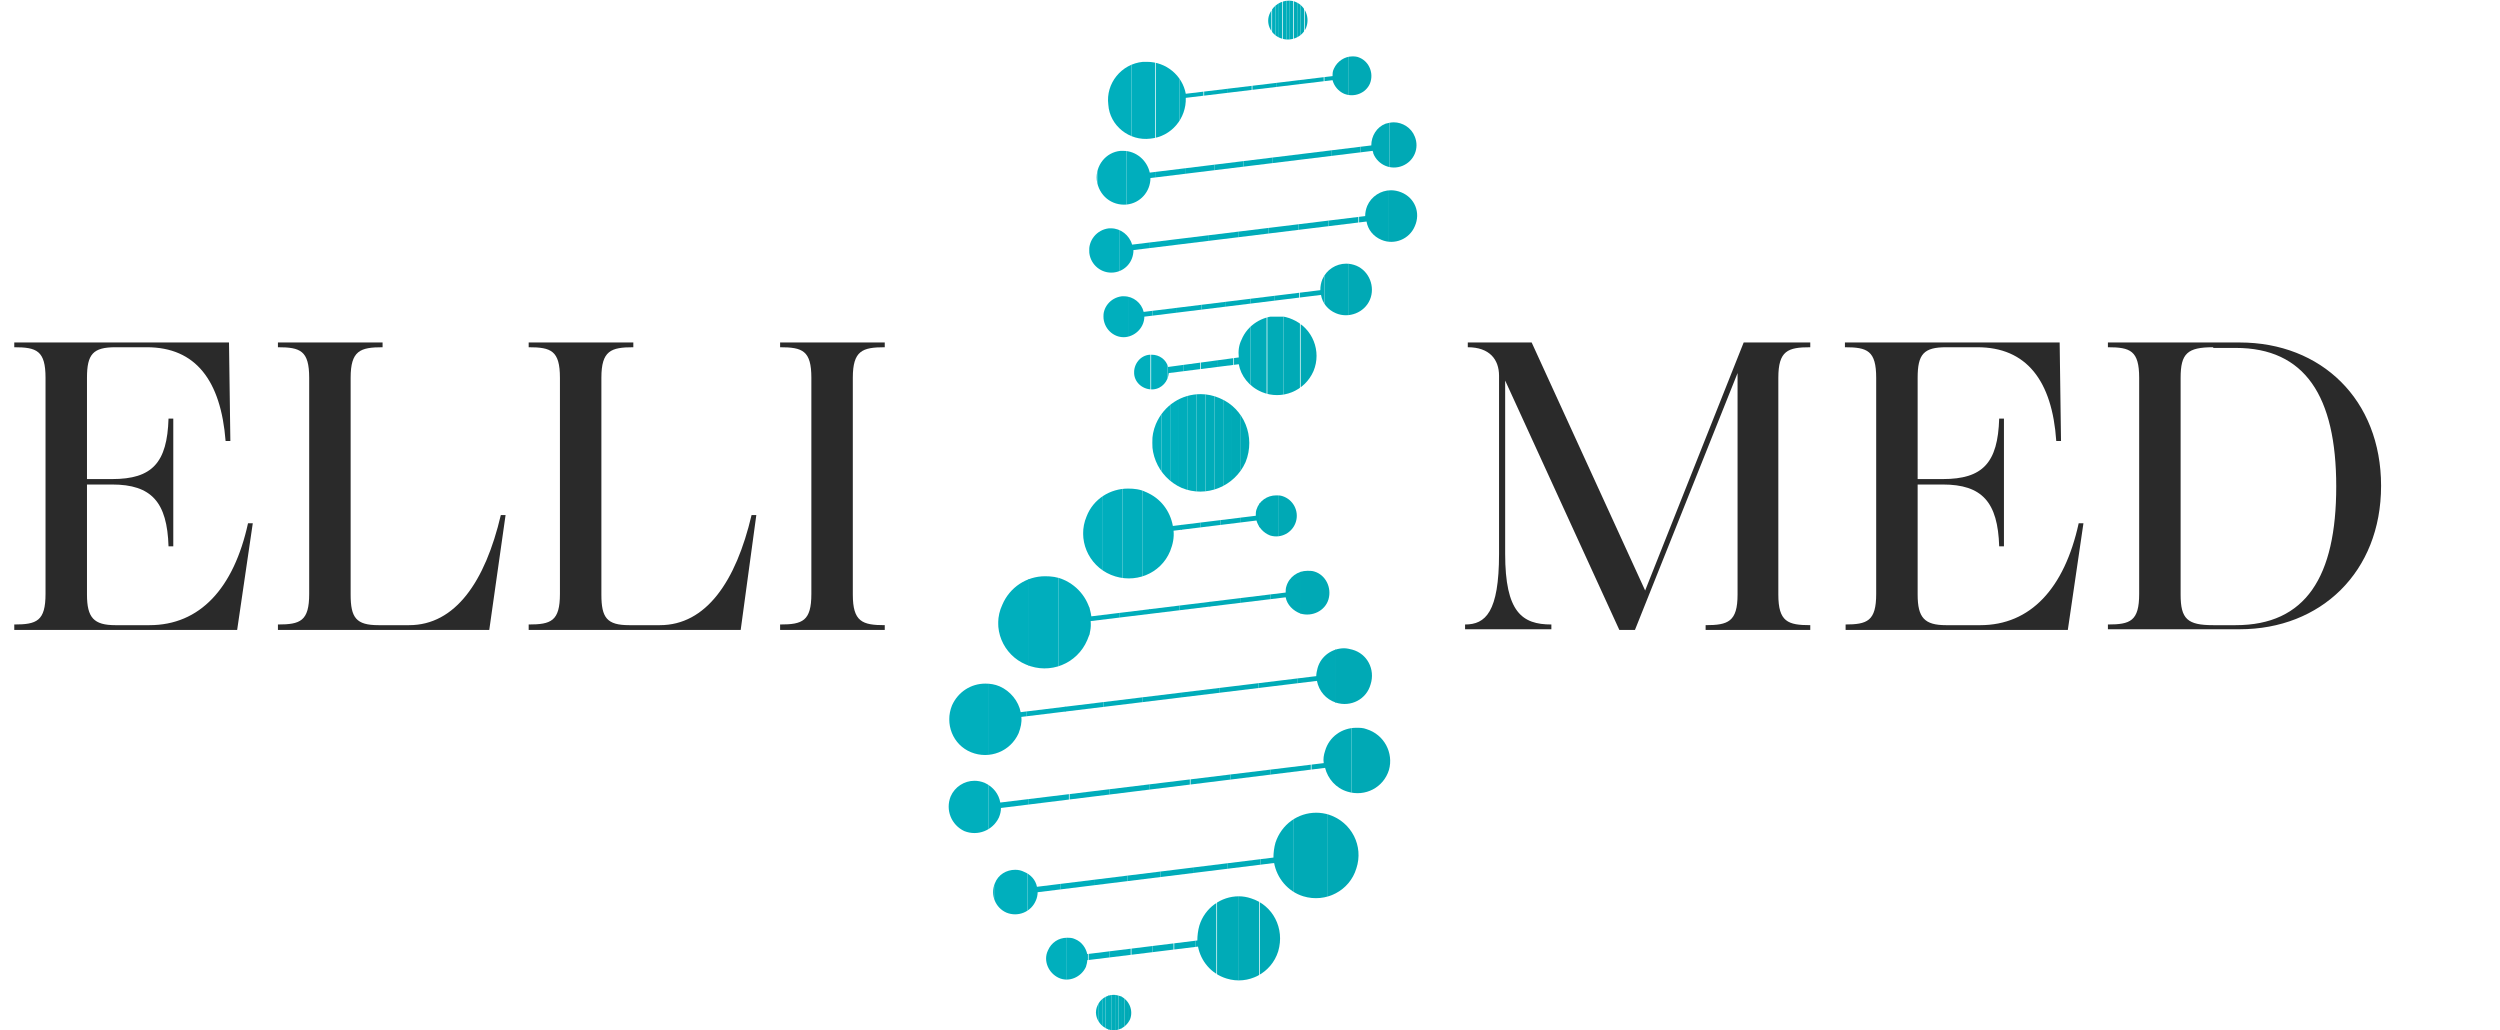 <?xml version="1.0" encoding="UTF-8"?> <!-- Generator: Adobe Illustrator 19.1.0, SVG Export Plug-In . SVG Version: 6.00 Build 0) --> <svg xmlns="http://www.w3.org/2000/svg" xmlns:xlink="http://www.w3.org/1999/xlink" id="Слой_1" x="0px" y="0px" viewBox="0 0 367.9 151.6" style="enable-background:new 0 0 367.9 151.6;" xml:space="preserve"> <style type="text/css"> .st0{clip-path:url(#SVGID_2_);fill:#00AFBD;} .st1{clip-path:url(#SVGID_2_);fill:#00AEBD;} .st2{clip-path:url(#SVGID_2_);fill:#00AEBC;} .st3{clip-path:url(#SVGID_2_);fill:#00ADBB;} .st4{clip-path:url(#SVGID_2_);fill:#00ADBA;} .st5{clip-path:url(#SVGID_2_);fill:#00ACB9;} .st6{clip-path:url(#SVGID_2_);fill:#00ABB8;} .st7{clip-path:url(#SVGID_2_);fill:#00ABB7;} .st8{clip-path:url(#SVGID_2_);fill:#00AAB6;} .st9{clip-path:url(#SVGID_2_);fill:#00A9B5;} .st10{clip-path:url(#SVGID_2_);fill:#00A9B4;} .st11{clip-path:url(#SVGID_4_);fill:#00AFBD;} .st12{clip-path:url(#SVGID_4_);fill:#00AEBD;} .st13{clip-path:url(#SVGID_4_);fill:#00AEBC;} .st14{clip-path:url(#SVGID_4_);fill:#00ADBB;} .st15{clip-path:url(#SVGID_4_);fill:#00ADBA;} .st16{clip-path:url(#SVGID_4_);fill:#00ACB9;} .st17{clip-path:url(#SVGID_4_);fill:#00ABB8;} .st18{clip-path:url(#SVGID_4_);fill:#00ABB7;} .st19{clip-path:url(#SVGID_4_);fill:#00AAB6;} .st20{clip-path:url(#SVGID_4_);fill:#00A9B5;} .st21{clip-path:url(#SVGID_4_);fill:#00A9B4;} .st22{clip-path:url(#SVGID_6_);fill:#00AFBD;} .st23{clip-path:url(#SVGID_6_);fill:#00AEBD;} .st24{clip-path:url(#SVGID_6_);fill:#00AEBC;} .st25{clip-path:url(#SVGID_6_);fill:#00ADBB;} .st26{clip-path:url(#SVGID_6_);fill:#00ADBA;} .st27{clip-path:url(#SVGID_6_);fill:#00ACB9;} .st28{clip-path:url(#SVGID_6_);fill:#00ABB8;} .st29{clip-path:url(#SVGID_6_);fill:#00ABB7;} .st30{clip-path:url(#SVGID_6_);fill:#00AAB6;} .st31{clip-path:url(#SVGID_6_);fill:#00A9B5;} .st32{clip-path:url(#SVGID_6_);fill:#00A9B4;} .st33{clip-path:url(#SVGID_8_);fill:#00AFBD;} .st34{clip-path:url(#SVGID_8_);fill:#00AEBD;} .st35{clip-path:url(#SVGID_8_);fill:#00AEBC;} .st36{clip-path:url(#SVGID_8_);fill:#00ADBB;} .st37{clip-path:url(#SVGID_8_);fill:#00ADBA;} .st38{clip-path:url(#SVGID_8_);fill:#00ACB9;} .st39{clip-path:url(#SVGID_8_);fill:#00ABB8;} .st40{clip-path:url(#SVGID_8_);fill:#00ABB7;} .st41{clip-path:url(#SVGID_8_);fill:#00AAB6;} .st42{clip-path:url(#SVGID_8_);fill:#00A9B5;} .st43{clip-path:url(#SVGID_8_);fill:#00A9B4;} .st44{clip-path:url(#SVGID_10_);fill:#00AFBD;} .st45{clip-path:url(#SVGID_10_);fill:#00AEBD;} .st46{clip-path:url(#SVGID_10_);fill:#00AEBC;} .st47{clip-path:url(#SVGID_10_);fill:#00ADBB;} .st48{clip-path:url(#SVGID_10_);fill:#00ADBA;} .st49{clip-path:url(#SVGID_10_);fill:#00ACB9;} .st50{clip-path:url(#SVGID_10_);fill:#00ABB8;} .st51{clip-path:url(#SVGID_10_);fill:#00ABB7;} .st52{clip-path:url(#SVGID_10_);fill:#00AAB6;} .st53{clip-path:url(#SVGID_10_);fill:#00A9B5;} .st54{clip-path:url(#SVGID_10_);fill:#00A9B4;} .st55{clip-path:url(#SVGID_12_);fill:#00AFBD;} .st56{clip-path:url(#SVGID_12_);fill:#00AEBD;} .st57{clip-path:url(#SVGID_12_);fill:#00AEBC;} .st58{clip-path:url(#SVGID_12_);fill:#00ADBB;} .st59{clip-path:url(#SVGID_12_);fill:#00ADBA;} .st60{clip-path:url(#SVGID_12_);fill:#00ACB9;} .st61{clip-path:url(#SVGID_12_);fill:#00ABB8;} .st62{clip-path:url(#SVGID_12_);fill:#00ABB7;} .st63{clip-path:url(#SVGID_12_);fill:#00AAB6;} .st64{clip-path:url(#SVGID_12_);fill:#00A9B5;} .st65{clip-path:url(#SVGID_12_);fill:#00A9B4;} .st66{clip-path:url(#SVGID_14_);fill:#00AFBD;} .st67{clip-path:url(#SVGID_14_);fill:#00AEBD;} .st68{clip-path:url(#SVGID_14_);fill:#00AEBC;} .st69{clip-path:url(#SVGID_14_);fill:#00ADBB;} .st70{clip-path:url(#SVGID_14_);fill:#00ADBA;} .st71{clip-path:url(#SVGID_14_);fill:#00ACB9;} .st72{clip-path:url(#SVGID_14_);fill:#00ABB8;} .st73{clip-path:url(#SVGID_14_);fill:#00ABB7;} .st74{clip-path:url(#SVGID_14_);fill:#00AAB6;} .st75{clip-path:url(#SVGID_14_);fill:#00A9B5;} .st76{clip-path:url(#SVGID_14_);fill:#00A9B4;} .st77{clip-path:url(#SVGID_16_);fill:#00AFBD;} .st78{clip-path:url(#SVGID_16_);fill:#00AEBD;} .st79{clip-path:url(#SVGID_16_);fill:#00AEBC;} .st80{clip-path:url(#SVGID_16_);fill:#00ADBB;} .st81{clip-path:url(#SVGID_16_);fill:#00ADBA;} .st82{clip-path:url(#SVGID_16_);fill:#00ACB9;} .st83{clip-path:url(#SVGID_16_);fill:#00ABB8;} .st84{clip-path:url(#SVGID_16_);fill:#00ABB7;} .st85{clip-path:url(#SVGID_16_);fill:#00AAB6;} .st86{clip-path:url(#SVGID_16_);fill:#00A9B5;} .st87{clip-path:url(#SVGID_16_);fill:#00A9B4;} .st88{clip-path:url(#SVGID_18_);fill:#00AFBD;} .st89{clip-path:url(#SVGID_18_);fill:#00AEBD;} .st90{clip-path:url(#SVGID_18_);fill:#00AEBC;} .st91{clip-path:url(#SVGID_18_);fill:#00ADBB;} .st92{clip-path:url(#SVGID_18_);fill:#00ADBA;} .st93{clip-path:url(#SVGID_18_);fill:#00ACB9;} .st94{clip-path:url(#SVGID_18_);fill:#00ABB8;} .st95{clip-path:url(#SVGID_18_);fill:#00ABB7;} .st96{clip-path:url(#SVGID_18_);fill:#00AAB6;} .st97{clip-path:url(#SVGID_18_);fill:#00A9B5;} .st98{clip-path:url(#SVGID_18_);fill:#00A9B4;} .st99{clip-path:url(#SVGID_20_);fill:#00AFBD;} .st100{clip-path:url(#SVGID_20_);fill:#00AEBD;} .st101{clip-path:url(#SVGID_20_);fill:#00AEBC;} .st102{clip-path:url(#SVGID_20_);fill:#00ADBB;} .st103{clip-path:url(#SVGID_20_);fill:#00ADBA;} .st104{clip-path:url(#SVGID_20_);fill:#00ACB9;} .st105{clip-path:url(#SVGID_20_);fill:#00ABB8;} .st106{clip-path:url(#SVGID_20_);fill:#00ABB7;} .st107{clip-path:url(#SVGID_20_);fill:#00AAB6;} .st108{clip-path:url(#SVGID_20_);fill:#00A9B5;} .st109{clip-path:url(#SVGID_20_);fill:#00A9B4;} .st110{clip-path:url(#SVGID_22_);fill:#00AFBD;} .st111{clip-path:url(#SVGID_22_);fill:#00AEBD;} .st112{clip-path:url(#SVGID_22_);fill:#00AEBC;} .st113{clip-path:url(#SVGID_22_);fill:#00ADBB;} .st114{clip-path:url(#SVGID_22_);fill:#00ADBA;} .st115{clip-path:url(#SVGID_22_);fill:#00ACB9;} .st116{clip-path:url(#SVGID_22_);fill:#00ABB8;} .st117{clip-path:url(#SVGID_22_);fill:#00ABB7;} .st118{clip-path:url(#SVGID_22_);fill:#00AAB6;} .st119{clip-path:url(#SVGID_22_);fill:#00A9B5;} .st120{clip-path:url(#SVGID_22_);fill:#00A9B4;} .st121{clip-path:url(#SVGID_24_);fill:#00AFBD;} .st122{clip-path:url(#SVGID_24_);fill:#00AEBD;} .st123{clip-path:url(#SVGID_24_);fill:#00AEBC;} .st124{clip-path:url(#SVGID_24_);fill:#00ADBB;} .st125{clip-path:url(#SVGID_24_);fill:#00ADBA;} .st126{clip-path:url(#SVGID_24_);fill:#00ACB9;} .st127{clip-path:url(#SVGID_24_);fill:#00ABB8;} .st128{clip-path:url(#SVGID_24_);fill:#00ABB7;} .st129{clip-path:url(#SVGID_24_);fill:#00AAB6;} .st130{clip-path:url(#SVGID_24_);fill:#00A9B5;} .st131{clip-path:url(#SVGID_24_);fill:#00A9B4;} .st132{clip-path:url(#SVGID_26_);fill:#00AFBD;} .st133{clip-path:url(#SVGID_26_);fill:#00AEBD;} .st134{clip-path:url(#SVGID_26_);fill:#00AEBC;} .st135{clip-path:url(#SVGID_26_);fill:#00ADBB;} .st136{clip-path:url(#SVGID_26_);fill:#00ADBA;} .st137{clip-path:url(#SVGID_26_);fill:#00ACB9;} .st138{clip-path:url(#SVGID_26_);fill:#00ABB8;} .st139{clip-path:url(#SVGID_26_);fill:#00ABB7;} .st140{clip-path:url(#SVGID_26_);fill:#00AAB6;} .st141{clip-path:url(#SVGID_26_);fill:#00A9B5;} .st142{clip-path:url(#SVGID_26_);fill:#00A9B4;} .st143{clip-path:url(#SVGID_28_);fill:#00AFBD;} .st144{clip-path:url(#SVGID_28_);fill:#00AEBD;} .st145{clip-path:url(#SVGID_28_);fill:#00AEBC;} .st146{clip-path:url(#SVGID_28_);fill:#00ADBB;} .st147{clip-path:url(#SVGID_28_);fill:#00ADBA;} .st148{clip-path:url(#SVGID_28_);fill:#00ACB9;} .st149{clip-path:url(#SVGID_28_);fill:#00ABB8;} .st150{clip-path:url(#SVGID_28_);fill:#00ABB7;} .st151{clip-path:url(#SVGID_28_);fill:#00AAB6;} .st152{clip-path:url(#SVGID_28_);fill:#00A9B5;} .st153{clip-path:url(#SVGID_28_);fill:#00A9B4;} .st154{fill:#2A2A2A;} </style> <g> <g> <g> <g> <defs> <path id="SVGID_1_" d="M142.9,110.7c2.7,1.1,5.8-0.1,7-2.8c0.3-0.8,0.5-1.6,0.4-2.4l43.5-5.3c0.3,1.5,1.3,2.7,2.8,3.2 c2.2,0.7,4.5-0.5,5.1-2.7c0.7-2.2-0.5-4.5-2.7-5.1c-0.4-0.1-0.8-0.2-1.2-0.2c-1.7,0-3.4,1.1-3.9,2.9c-0.1,0.4-0.2,0.8-0.2,1.2 l-43.5,5.3c-0.3-1.6-1.5-3.1-3.1-3.8c-0.7-0.3-1.4-0.4-2.1-0.4c-2.1,0-4,1.2-4.9,3.2C139,106.5,140.2,109.6,142.9,110.7z"></path> </defs> <clipPath id="SVGID_2_"> <use xlink:href="#SVGID_1_" style="overflow:visible;"></use> </clipPath> <rect x="139" y="95.3" class="st0" width="0.7" height="16.5"></rect> <rect x="139.7" y="95.3" class="st0" width="5.7" height="16.5"></rect> <rect x="145.4" y="95.3" class="st1" width="5.7" height="16.5"></rect> <rect x="151.1" y="95.3" class="st2" width="5.7" height="16.5"></rect> <rect x="156.7" y="95.3" class="st3" width="5.7" height="16.5"></rect> <rect x="162.4" y="95.3" class="st4" width="5.7" height="16.5"></rect> <rect x="168.1" y="95.3" class="st5" width="5.7" height="16.5"></rect> <rect x="173.8" y="95.3" class="st5" width="5.7" height="16.5"></rect> <rect x="179.5" y="95.3" class="st6" width="5.7" height="16.5"></rect> <rect x="185.2" y="95.3" class="st7" width="5.7" height="16.5"></rect> <rect x="190.9" y="95.3" class="st8" width="5.7" height="16.5"></rect> <rect x="196.5" y="95.3" class="st9" width="5.7" height="16.5"></rect> <rect x="202.2" y="95.3" class="st10" width="0.2" height="16.5"></rect> </g> </g> <g> <g> <defs> <path id="SVGID_3_" d="M196.6,46.1c1.9,0.8,4.2-0.1,5-2c0.8-1.9-0.1-4.2-2-5c-0.5-0.2-1-0.3-1.5-0.3l0,0l0,0 c-1.5,0-2.9,0.9-3.5,2.3c-0.2,0.5-0.3,1-0.3,1.6l-26,3.2c-0.3-1.3-1.5-2.3-2.9-2.3c-0.1,0-0.2,0-0.3,0 c-1.7,0.2-2.9,1.7-2.7,3.3c0.2,1.7,1.7,2.9,3.3,2.7c1.5-0.2,2.7-1.5,2.7-3l26-3.2C194.6,44.6,195.4,45.6,196.6,46.1z"></path> </defs> <clipPath id="SVGID_4_"> <use xlink:href="#SVGID_3_" style="overflow:visible;"></use> </clipPath> <rect x="162.2" y="38.8" class="st11" width="0.2" height="11"></rect> <rect x="162.4" y="38.8" class="st11" width="3.6" height="11"></rect> <rect x="166" y="38.8" class="st12" width="3.6" height="11"></rect> <rect x="169.6" y="38.8" class="st13" width="3.6" height="11"></rect> <rect x="173.2" y="38.8" class="st14" width="3.6" height="11"></rect> <rect x="176.8" y="38.8" class="st15" width="3.6" height="11"></rect> <rect x="180.4" y="38.8" class="st16" width="3.6" height="11"></rect> <rect x="184" y="38.8" class="st16" width="3.6" height="11"></rect> <rect x="187.6" y="38.8" class="st17" width="3.6" height="11"></rect> <rect x="191.3" y="38.8" class="st18" width="3.6" height="11"></rect> <rect x="194.9" y="38.8" class="st19" width="3.6" height="11"></rect> <rect x="198.5" y="38.8" class="st20" width="3.6" height="11"></rect> <rect x="202.1" y="38.8" class="st21" width="0.3" height="11"></rect> </g> </g> <g> <g> <defs> <path id="SVGID_5_" d="M206.2,28.3c-0.5-0.2-1-0.3-1.5-0.3c-1.5,0-2.9,0.9-3.5,2.3c-0.2,0.5-0.3,1-0.3,1.5l-34.3,4.2 c-0.4-1.4-1.7-2.4-3.1-2.4c-0.1,0-0.2,0-0.3,0c-1.8,0.2-3.1,1.8-2.9,3.6c0.2,1.8,1.8,3.1,3.6,2.9c1.7-0.2,2.9-1.6,2.9-3.3 l34.3-4.2c0.2,1.2,1,2.2,2.2,2.7c1.9,0.8,4.1-0.1,4.9-2C209.1,31.3,208.2,29.1,206.2,28.3z"></path> </defs> <clipPath id="SVGID_6_"> <use xlink:href="#SVGID_5_" style="overflow:visible;"></use> </clipPath> <rect x="160.1" y="28" class="st22" width="0.2" height="12.2"></rect> <rect x="160.3" y="28" class="st22" width="4.4" height="12.2"></rect> <rect x="164.7" y="28" class="st23" width="4.4" height="12.2"></rect> <rect x="169.1" y="28" class="st24" width="4.4" height="12.2"></rect> <rect x="173.5" y="28" class="st25" width="4.4" height="12.2"></rect> <rect x="177.9" y="28" class="st26" width="4.4" height="12.2"></rect> <rect x="182.3" y="28" class="st27" width="4.4" height="12.2"></rect> <rect x="186.7" y="28" class="st27" width="4.4" height="12.2"></rect> <rect x="191.1" y="28" class="st28" width="4.4" height="12.2"></rect> <rect x="195.5" y="28" class="st29" width="4.4" height="12.2"></rect> <rect x="200" y="28" class="st30" width="4.4" height="12.2"></rect> <rect x="204.4" y="28" class="st31" width="4.4" height="12.2"></rect> <rect x="208.8" y="28" class="st32" width="0.3" height="12.2"></rect> </g> </g> <g> <g> <defs> <path id="SVGID_7_" d="M201.1,107.3c-0.5-0.2-1-0.2-1.5-0.2c-2.1,0-4,1.3-4.6,3.4c-0.2,0.6-0.3,1.2-0.2,1.8l-47.6,5.8 c-0.2-1.2-1-2.3-2.3-2.9c-0.5-0.2-1-0.3-1.5-0.3c-1.5,0-2.9,0.9-3.5,2.3c-0.8,2,0.1,4.2,2,5.1c2,0.8,4.2-0.1,5.1-2 c0.2-0.5,0.3-0.9,0.3-1.4l47.7-5.9c0.4,1.6,1.6,3,3.3,3.5c2.6,0.8,5.3-0.6,6.1-3.2C205.1,110.8,203.7,108.1,201.1,107.3z"></path> </defs> <clipPath id="SVGID_8_"> <use xlink:href="#SVGID_7_" style="overflow:visible;"></use> </clipPath> <rect x="139.1" y="107.1" class="st33" width="0.5" height="16.1"></rect> <rect x="139.6" y="107.1" class="st33" width="5.9" height="16.1"></rect> <rect x="145.5" y="107.1" class="st34" width="5.9" height="16.1"></rect> <rect x="151.4" y="107.1" class="st35" width="5.9" height="16.1"></rect> <rect x="157.4" y="107.1" class="st36" width="5.9" height="16.1"></rect> <rect x="163.3" y="107.1" class="st37" width="5.9" height="16.1"></rect> <rect x="169.2" y="107.1" class="st38" width="5.9" height="16.1"></rect> <rect x="175.2" y="107.1" class="st38" width="5.9" height="16.1"></rect> <rect x="181.1" y="107.1" class="st39" width="5.9" height="16.1"></rect> <rect x="187" y="107.1" class="st40" width="5.9" height="16.1"></rect> <rect x="193" y="107.1" class="st41" width="5.9" height="16.1"></rect> <rect x="198.9" y="107.1" class="st42" width="5.9" height="16.1"></rect> <rect x="204.8" y="107.1" class="st43" width="0.3" height="16.1"></rect> </g> </g> <g> <g> <defs> <path id="SVGID_9_" d="M179.5,58.6c-0.9-0.4-1.9-0.6-2.8-0.6c-2.8,0-5.4,1.6-6.6,4.4c-1.5,3.6,0.2,7.8,3.8,9.4 c3.6,1.5,7.8-0.2,9.4-3.8C184.8,64.3,183.1,60.1,179.5,58.6z"></path> </defs> <clipPath id="SVGID_10_"> <use xlink:href="#SVGID_9_" style="overflow:visible;"></use> </clipPath> <rect x="168.6" y="58" class="st44" width="1" height="15.3"></rect> <rect x="169.6" y="58" class="st44" width="1.3" height="15.3"></rect> <rect x="170.9" y="58" class="st45" width="1.3" height="15.3"></rect> <rect x="172.2" y="58" class="st46" width="1.3" height="15.3"></rect> <rect x="173.5" y="58" class="st47" width="1.3" height="15.3"></rect> <rect x="174.8" y="58" class="st48" width="1.3" height="15.3"></rect> <rect x="176.1" y="58" class="st49" width="1.3" height="15.3"></rect> <rect x="177.4" y="58" class="st49" width="1.3" height="15.3"></rect> <rect x="178.7" y="58" class="st50" width="1.3" height="15.3"></rect> <rect x="180" y="58" class="st51" width="1.3" height="15.3"></rect> <rect x="181.3" y="58" class="st52" width="1.3" height="15.3"></rect> <rect x="182.6" y="58" class="st53" width="1.3" height="15.3"></rect> <rect x="183.9" y="58" class="st54" width="0.9" height="15.3"></rect> </g> </g> <g> <g> <defs> <path id="SVGID_11_" d="M163.5,84.6c3.4,1.4,7.3-0.1,8.7-3.5c0.4-1,0.6-2,0.5-3l12.2-1.5c0.3,1,1,1.8,2,2.2 c1.6,0.5,3.3-0.4,3.8-2c0.5-1.6-0.4-3.3-2-3.8c-0.3-0.1-0.6-0.1-0.9-0.1l0,0l0,0c-1.3,0-2.5,0.8-2.9,2.1 c-0.1,0.3-0.1,0.6-0.1,0.9l-12.2,1.5c-0.4-2.2-1.8-4.1-4-5c-0.8-0.4-1.7-0.5-2.6-0.5c-2.6,0-5.1,1.5-6.1,4.1 C158.5,79.3,160.1,83.2,163.5,84.6z"></path> </defs> <clipPath id="SVGID_12_"> <use xlink:href="#SVGID_11_" style="overflow:visible;"></use> </clipPath> <rect x="158.5" y="71.8" class="st55" width="0.9" height="14.2"></rect> <rect x="159.4" y="71.8" class="st55" width="2.9" height="14.2"></rect> <rect x="162.3" y="71.8" class="st56" width="2.9" height="14.2"></rect> <rect x="165.2" y="71.8" class="st57" width="2.9" height="14.2"></rect> <rect x="168.1" y="71.8" class="st58" width="2.9" height="14.2"></rect> <rect x="171" y="71.8" class="st59" width="2.9" height="14.2"></rect> <rect x="173.8" y="71.8" class="st60" width="2.9" height="14.2"></rect> <rect x="176.7" y="71.8" class="st60" width="2.9" height="14.2"></rect> <rect x="179.6" y="71.8" class="st61" width="2.9" height="14.2"></rect> <rect x="182.5" y="71.8" class="st62" width="2.9" height="14.2"></rect> <rect x="185.3" y="71.8" class="st63" width="2.9" height="14.2"></rect> <rect x="188.2" y="71.8" class="st64" width="2.9" height="14.2"></rect> <rect x="191.1" y="71.8" class="st65" width="0.2" height="14.2"></rect> </g> </g> <g> <g> <defs> <path id="SVGID_13_" d="M151,97.8c3.5,1.5,7.5-0.1,9-3.6c0.4-0.9,0.6-1.8,0.5-2.8l28.7-3.5c0.2,1.1,1.1,2,2.2,2.4 c1.7,0.5,3.6-0.4,4.1-2.1c0.5-1.7-0.4-3.6-2.1-4.1c-0.3-0.1-0.7-0.1-1-0.1c-1.4,0-2.7,0.9-3.1,2.3c-0.1,0.3-0.1,0.6-0.1,0.9 l-28.6,3.5c-0.3-2.3-1.8-4.4-4.1-5.4c-0.9-0.4-1.8-0.5-2.7-0.5c-2.7,0-5.2,1.6-6.3,4.2C145.9,92.4,147.6,96.4,151,97.8z"></path> </defs> <clipPath id="SVGID_14_"> <use xlink:href="#SVGID_13_" style="overflow:visible;"></use> </clipPath> <rect x="145.9" y="84" class="st66" width="0.9" height="15.3"></rect> <rect x="146.9" y="84" class="st66" width="4.5" height="15.3"></rect> <rect x="151.3" y="84" class="st67" width="4.5" height="15.3"></rect> <rect x="155.8" y="84" class="st68" width="4.5" height="15.3"></rect> <rect x="160.2" y="84" class="st69" width="4.5" height="15.3"></rect> <rect x="164.7" y="84" class="st70" width="4.5" height="15.3"></rect> <rect x="169.1" y="84" class="st71" width="4.5" height="15.3"></rect> <rect x="173.6" y="84" class="st71" width="4.5" height="15.3"></rect> <rect x="178" y="84" class="st72" width="4.5" height="15.3"></rect> <rect x="182.5" y="84" class="st73" width="4.5" height="15.3"></rect> <rect x="187" y="84" class="st74" width="4.5" height="15.3"></rect> <rect x="191.4" y="84" class="st75" width="4.5" height="15.3"></rect> <rect x="195.9" y="84" class="st76" width="0.2" height="15.3"></rect> </g> </g> <g> <g> <defs> <path id="SVGID_15_" d="M185.7,57.7c2.9,1.2,6.3-0.1,7.6-3.1c1.2-2.9-0.1-6.3-3.1-7.6c-0.7-0.3-1.5-0.5-2.2-0.5l0,0l0,0 c-2.2,0-4.4,1.3-5.3,3.5c-0.4,0.8-0.5,1.7-0.4,2.6L171.9,54c-0.3-1.1-1.3-1.8-2.4-1.8c-0.1,0-0.2,0-0.3,0 c-1.4,0.1-2.4,1.4-2.3,2.8c0.1,1.4,1.4,2.4,2.8,2.3c1.3-0.1,2.2-1.2,2.3-2.4l10.3-1.3C182.6,55.3,183.8,56.9,185.7,57.7z"></path> </defs> <clipPath id="SVGID_16_"> <use xlink:href="#SVGID_15_" style="overflow:visible;"></use> </clipPath> <rect x="166.8" y="46.6" class="st77" width="0.1" height="12.3"></rect> <rect x="166.9" y="46.6" class="st77" width="2.4" height="12.3"></rect> <rect x="169.4" y="46.6" class="st78" width="2.4" height="12.3"></rect> <rect x="171.8" y="46.6" class="st79" width="2.4" height="12.3"></rect> <rect x="174.2" y="46.6" class="st80" width="2.4" height="12.3"></rect> <rect x="176.7" y="46.6" class="st81" width="2.4" height="12.3"></rect> <rect x="179.1" y="46.6" class="st82" width="2.4" height="12.3"></rect> <rect x="181.6" y="46.6" class="st82" width="2.4" height="12.3"></rect> <rect x="184" y="46.6" class="st83" width="2.4" height="12.3"></rect> <rect x="186.5" y="46.6" class="st84" width="2.4" height="12.3"></rect> <rect x="188.9" y="46.6" class="st85" width="2.4" height="12.3"></rect> <rect x="191.4" y="46.6" class="st86" width="2.4" height="12.3"></rect> <rect x="193.8" y="46.6" class="st87" width="0.7" height="12.3"></rect> </g> </g> <g> <g> <defs> <path id="SVGID_17_" d="M188.4,5.6c1.5,0.6,3.2-0.1,3.8-1.5c0.6-1.5-0.1-3.2-1.5-3.8c-0.4-0.2-0.8-0.2-1.1-0.2 c-1.1,0-2.2,0.7-2.7,1.8C186.2,3.3,186.9,5,188.4,5.6z"></path> </defs> <clipPath id="SVGID_18_"> <use xlink:href="#SVGID_17_" style="overflow:visible;"></use> </clipPath> <rect x="186.2" y="0" class="st88" width="0.4" height="6.2"></rect> <rect x="186.6" y="0" class="st88" width="0.5" height="6.2"></rect> <rect x="187.2" y="0" class="st89" width="0.5" height="6.2"></rect> <rect x="187.7" y="0" class="st90" width="0.5" height="6.2"></rect> <rect x="188.2" y="0" class="st91" width="0.5" height="6.2"></rect> <rect x="188.8" y="0" class="st92" width="0.5" height="6.2"></rect> <rect x="189.3" y="0" class="st93" width="0.5" height="6.2"></rect> <rect x="189.8" y="0" class="st93" width="0.5" height="6.2"></rect> <rect x="190.4" y="0" class="st94" width="0.5" height="6.2"></rect> <rect x="190.9" y="0" class="st95" width="0.5" height="6.2"></rect> <rect x="191.4" y="0" class="st96" width="0.5" height="6.2"></rect> <rect x="192" y="0" class="st97" width="0.5" height="6.2"></rect> <rect x="192.5" y="0" class="st98" width="0.4" height="6.2"></rect> </g> </g> <g> <g> <defs> <path id="SVGID_19_" d="M164.9,146.6c-0.3-0.1-0.7-0.2-1-0.2c-1,0-2,0.6-2.4,1.6c-0.6,1.3,0.1,2.8,1.4,3.4 c1.3,0.6,2.8-0.1,3.4-1.4C166.8,148.7,166.2,147.2,164.9,146.6z"></path> </defs> <clipPath id="SVGID_20_"> <use xlink:href="#SVGID_19_" style="overflow:visible;"></use> </clipPath> <rect x="160.9" y="146.4" class="st99" width="0.4" height="5.6"></rect> <rect x="161.2" y="146.4" class="st99" width="0.5" height="5.6"></rect> <rect x="161.7" y="146.4" class="st100" width="0.5" height="5.6"></rect> <rect x="162.2" y="146.4" class="st101" width="0.5" height="5.6"></rect> <rect x="162.7" y="146.4" class="st102" width="0.5" height="5.6"></rect> <rect x="163.1" y="146.4" class="st103" width="0.5" height="5.6"></rect> <rect x="163.6" y="146.4" class="st104" width="0.5" height="5.6"></rect> <rect x="164.1" y="146.4" class="st104" width="0.5" height="5.6"></rect> <rect x="164.6" y="146.4" class="st105" width="0.5" height="5.6"></rect> <rect x="165" y="146.4" class="st106" width="0.5" height="5.6"></rect> <rect x="165.5" y="146.4" class="st107" width="0.5" height="5.6"></rect> <rect x="166" y="146.4" class="st108" width="0.5" height="5.6"></rect> <rect x="166.5" y="146.4" class="st109" width="0.3" height="5.6"></rect> </g> </g> <g> <g> <defs> <path id="SVGID_21_" d="M169.3,20.4c3.1-0.3,5.3-3,5.2-6l21.6-2.6c0.2,0.8,0.8,1.6,1.7,2c1.5,0.6,3.2-0.1,3.8-1.5 c0.6-1.5-0.1-3.2-1.5-3.8c-0.4-0.2-0.8-0.2-1.1-0.2c-1.1,0-2.2,0.7-2.7,1.8c-0.2,0.4-0.2,0.7-0.2,1.1l-21.6,2.6 c-0.5-2.7-2.9-4.7-5.7-4.7l0,0l0,0c-0.2,0-0.4,0-0.6,0c-3.2,0.3-5.5,3.2-5.1,6.3C163.3,18.5,166.2,20.8,169.3,20.4z"></path> </defs> <clipPath id="SVGID_22_"> <use xlink:href="#SVGID_21_" style="overflow:visible;"></use> </clipPath> <rect x="162.7" y="8.1" class="st110" width="0.3" height="12.6"></rect> <rect x="163" y="8.1" class="st110" width="3.5" height="12.6"></rect> <rect x="166.5" y="8.1" class="st111" width="3.5" height="12.6"></rect> <rect x="170.1" y="8.1" class="st112" width="3.5" height="12.6"></rect> <rect x="173.6" y="8.1" class="st113" width="3.5" height="12.6"></rect> <rect x="177.2" y="8.1" class="st114" width="3.5" height="12.6"></rect> <rect x="180.7" y="8.1" class="st115" width="3.5" height="12.6"></rect> <rect x="184.3" y="8.1" class="st115" width="3.5" height="12.6"></rect> <rect x="187.8" y="8.1" class="st116" width="3.5" height="12.6"></rect> <rect x="191.3" y="8.1" class="st117" width="3.5" height="12.6"></rect> <rect x="194.9" y="8.1" class="st118" width="3.5" height="12.6"></rect> <rect x="198.4" y="8.1" class="st119" width="3.5" height="12.6"></rect> <rect x="202" y="8.1" class="st120" width="0.2" height="12.6"></rect> </g> </g> <g> <g> <defs> <path id="SVGID_23_" d="M165.8,30.1c2-0.2,3.5-1.9,3.5-3.9l32.7-4c0,0.1,0.1,0.2,0.1,0.4c0.7,1.7,2.6,2.5,4.3,1.8 c1.7-0.7,2.5-2.6,1.8-4.3c-0.5-1.3-1.8-2.1-3.1-2.1l0,0l0,0c-0.4,0-0.8,0.1-1.2,0.2c-1.3,0.5-2.1,1.8-2.1,3.2l-32.6,4 c-0.4-1.8-2-3.2-3.9-3.2c-0.1,0-0.3,0-0.4,0c-2.2,0.2-3.7,2.2-3.5,4.3C161.7,28.8,163.6,30.3,165.8,30.1z"></path> </defs> <clipPath id="SVGID_24_"> <use xlink:href="#SVGID_23_" style="overflow:visible;"></use> </clipPath> <rect x="161.3" y="18" class="st121" width="0.2" height="12.3"></rect> <rect x="161.5" y="18" class="st121" width="4.3" height="12.3"></rect> <rect x="165.8" y="18" class="st122" width="4.3" height="12.3"></rect> <rect x="170.1" y="18" class="st123" width="4.3" height="12.3"></rect> <rect x="174.4" y="18" class="st124" width="4.3" height="12.3"></rect> <rect x="178.7" y="18" class="st125" width="4.3" height="12.3"></rect> <rect x="183" y="18" class="st126" width="4.3" height="12.3"></rect> <rect x="187.3" y="18" class="st126" width="4.3" height="12.3"></rect> <rect x="191.6" y="18" class="st127" width="4.3" height="12.3"></rect> <rect x="195.9" y="18" class="st128" width="4.3" height="12.3"></rect> <rect x="200.2" y="18" class="st129" width="4.3" height="12.3"></rect> <rect x="204.5" y="18" class="st130" width="4.3" height="12.3"></rect> <rect x="208.8" y="18" class="st131" width="0.2" height="12.3"></rect> </g> </g> <g> <g> <defs> <path id="SVGID_25_" d="M184.1,132.2c-0.6-0.2-1.2-0.3-1.8-0.3c-2.6,0-5,1.7-5.8,4.3c-0.2,0.7-0.3,1.5-0.3,2.2l-16.2,2 c-0.2-0.9-0.8-1.8-1.8-2.2c-0.4-0.2-0.8-0.2-1.2-0.2c-1.2,0-2.3,0.7-2.8,1.9c-0.7,1.5,0.1,3.3,1.6,4c1.5,0.7,3.3-0.1,4-1.6 c0.1-0.3,0.2-0.7,0.2-1l16.3-2c0.4,2.1,1.9,4,4.2,4.7c3.2,1,6.6-0.8,7.6-4C189.1,136.6,187.3,133.2,184.1,132.2z"></path> </defs> <clipPath id="SVGID_26_"> <use xlink:href="#SVGID_25_" style="overflow:visible;"></use> </clipPath> <rect x="153.5" y="131.9" class="st132" width="0.4" height="12.9"></rect> <rect x="153.9" y="131.9" class="st132" width="3.1" height="12.9"></rect> <rect x="157" y="131.9" class="st133" width="3.1" height="12.9"></rect> <rect x="160.2" y="131.9" class="st134" width="3.1" height="12.9"></rect> <rect x="163.3" y="131.9" class="st135" width="3.1" height="12.9"></rect> <rect x="166.5" y="131.9" class="st136" width="3.1" height="12.9"></rect> <rect x="169.6" y="131.9" class="st137" width="3.1" height="12.9"></rect> <rect x="172.8" y="131.9" class="st137" width="3.1" height="12.9"></rect> <rect x="175.9" y="131.9" class="st138" width="3.1" height="12.9"></rect> <rect x="179.1" y="131.9" class="st139" width="3.1" height="12.9"></rect> <rect x="182.2" y="131.9" class="st140" width="3.1" height="12.9"></rect> <rect x="185.4" y="131.9" class="st141" width="3.1" height="12.9"></rect> <rect x="188.5" y="131.9" class="st142" width="0.6" height="12.9"></rect> </g> </g> <g> <g> <defs> <path id="SVGID_27_" d="M195.6,119.9c-0.6-0.2-1.3-0.3-1.9-0.3c-2.7,0-5.1,1.7-6,4.4c-0.2,0.7-0.3,1.5-0.3,2.2l-34.8,4.3 c-0.2-1-0.9-1.8-1.9-2.2c-0.4-0.2-0.8-0.3-1.3-0.3c-1.3,0-2.5,0.7-3,2c-0.7,1.7,0.1,3.6,1.7,4.3c1.7,0.7,3.6-0.1,4.3-1.7 c0.2-0.4,0.3-0.9,0.3-1.3l34.8-4.3c0.4,2.2,2,4.2,4.3,4.9c3.3,1,6.8-0.8,7.8-4.1C200.7,124.5,198.9,121,195.6,119.9z"></path> </defs> <clipPath id="SVGID_28_"> <use xlink:href="#SVGID_27_" style="overflow:visible;"></use> </clipPath> <rect x="145.9" y="119.6" class="st143" width="0.4" height="15.3"></rect> <rect x="146.3" y="119.6" class="st143" width="4.9" height="15.3"></rect> <rect x="151.2" y="119.6" class="st144" width="4.9" height="15.3"></rect> <rect x="156.1" y="119.6" class="st145" width="4.9" height="15.3"></rect> <rect x="161" y="119.6" class="st146" width="4.9" height="15.3"></rect> <rect x="165.9" y="119.6" class="st147" width="4.9" height="15.3"></rect> <rect x="170.8" y="119.6" class="st148" width="4.9" height="15.3"></rect> <rect x="175.7" y="119.6" class="st148" width="4.9" height="15.3"></rect> <rect x="180.6" y="119.6" class="st149" width="4.9" height="15.3"></rect> <rect x="185.5" y="119.6" class="st150" width="4.9" height="15.3"></rect> <rect x="190.4" y="119.6" class="st151" width="4.9" height="15.3"></rect> <rect x="195.3" y="119.6" class="st152" width="4.9" height="15.3"></rect> <rect x="200.2" y="119.6" class="st153" width="0.5" height="15.3"></rect> </g> </g> </g> <g> <path class="st154" d="M2.1,91.9c3.3,0,4.6-0.5,4.6-4.5V55.6c0-4-1.3-4.5-4.6-4.5v-0.7h31.6l0.2,14.5h-0.7 c-0.7-8.9-4.4-13.8-11.6-13.8H17c-3.3,0-4.2,1-4.2,4.5v14.9h3.7c5.9,0,8.1-2.4,8.3-8.9h0.7v18.8h-0.7c-0.2-6.5-2.5-9.1-8.3-9.1 h-3.7v16.2c0,3.4,1,4.5,4.2,4.5H22c7.4,0,12.4-5.4,14.5-15h0.7l-2.3,15.7H2.1V91.9z"></path> <path class="st154" d="M40.9,91.9c3.3,0,4.6-0.5,4.6-4.5V55.6c0-4-1.3-4.5-4.6-4.5v-0.7h15.4v0.7c-3.3,0-4.7,0.5-4.7,4.5v31.9 c0,3.4,0.8,4.5,4.1,4.5h4.5c6.8,0,11.2-6.4,13.5-16.2h0.7L72,92.7H40.9V91.9z"></path> <path class="st154" d="M77.8,91.9c3.3,0,4.6-0.5,4.6-4.5V55.6c0-4-1.3-4.5-4.6-4.5v-0.7h15.4v0.7c-3.3,0-4.7,0.5-4.7,4.5v31.9 c0,3.4,0.8,4.5,4.1,4.5h4.5c6.8,0,11.2-6.4,13.5-16.2h0.7L109,92.7H77.8V91.9z"></path> <path class="st154" d="M114.8,91.9c3.3,0,4.6-0.5,4.6-4.5V55.6c0-4-1.3-4.5-4.6-4.5v-0.7h15.4v0.7c-3.3,0-4.7,0.5-4.7,4.5v31.9 c0,4,1.4,4.5,4.7,4.5v0.7h-15.4V91.9z"></path> <path class="st154" d="M215.6,91.9c3,0,5-1.8,5-10.4V55.3c0-2.4-1.4-4.2-4.6-4.2v-0.7h9.4l16.7,36.5l14.5-36.5h9.8v0.7 c-3.3,0-4.7,0.5-4.7,4.5v31.9c0,4,1.4,4.5,4.7,4.5v0.7h-15.4v-0.7c3.3,0,4.7-0.5,4.7-4.5V54.9l-15.1,37.8h-2.3L221.5,56v25.5 c0,8.6,2.5,10.4,6.8,10.4v0.7h-12.7V91.9z"></path> <path class="st154" d="M271.5,91.9c3.3,0,4.6-0.5,4.6-4.5V55.6c0-4-1.3-4.5-4.6-4.5v-0.7h31.6l0.2,14.5h-0.7 C302,56,298.2,51.1,291,51.1h-4.6c-3.3,0-4.2,1-4.2,4.5v14.9h3.7c5.9,0,8.1-2.4,8.3-8.9h0.7v18.8h-0.7c-0.2-6.5-2.5-9.1-8.3-9.1 h-3.7v16.2c0,3.4,1,4.5,4.2,4.5h5c7.4,0,12.4-5.4,14.5-15h0.7l-2.3,15.7h-32.7V91.9z"></path> <path class="st154" d="M310.2,91.9c3.3,0,4.6-0.5,4.6-4.5V55.6c0-4-1.3-4.5-4.6-4.5v-0.7h19.4c12,0,20.8,8.4,20.8,21.1 s-8.9,21.1-20.8,21.1h-19.4V91.9z M325.7,51.1c-3.8,0-4.8,0.9-4.8,4.5v31.9c0,3.6,1,4.5,4.8,4.5h3.3c10.3,0,14.8-7.1,14.8-20.4 c0-13.3-4.6-20.4-14.8-20.4H325.7z"></path> </g> </g> </svg> 
